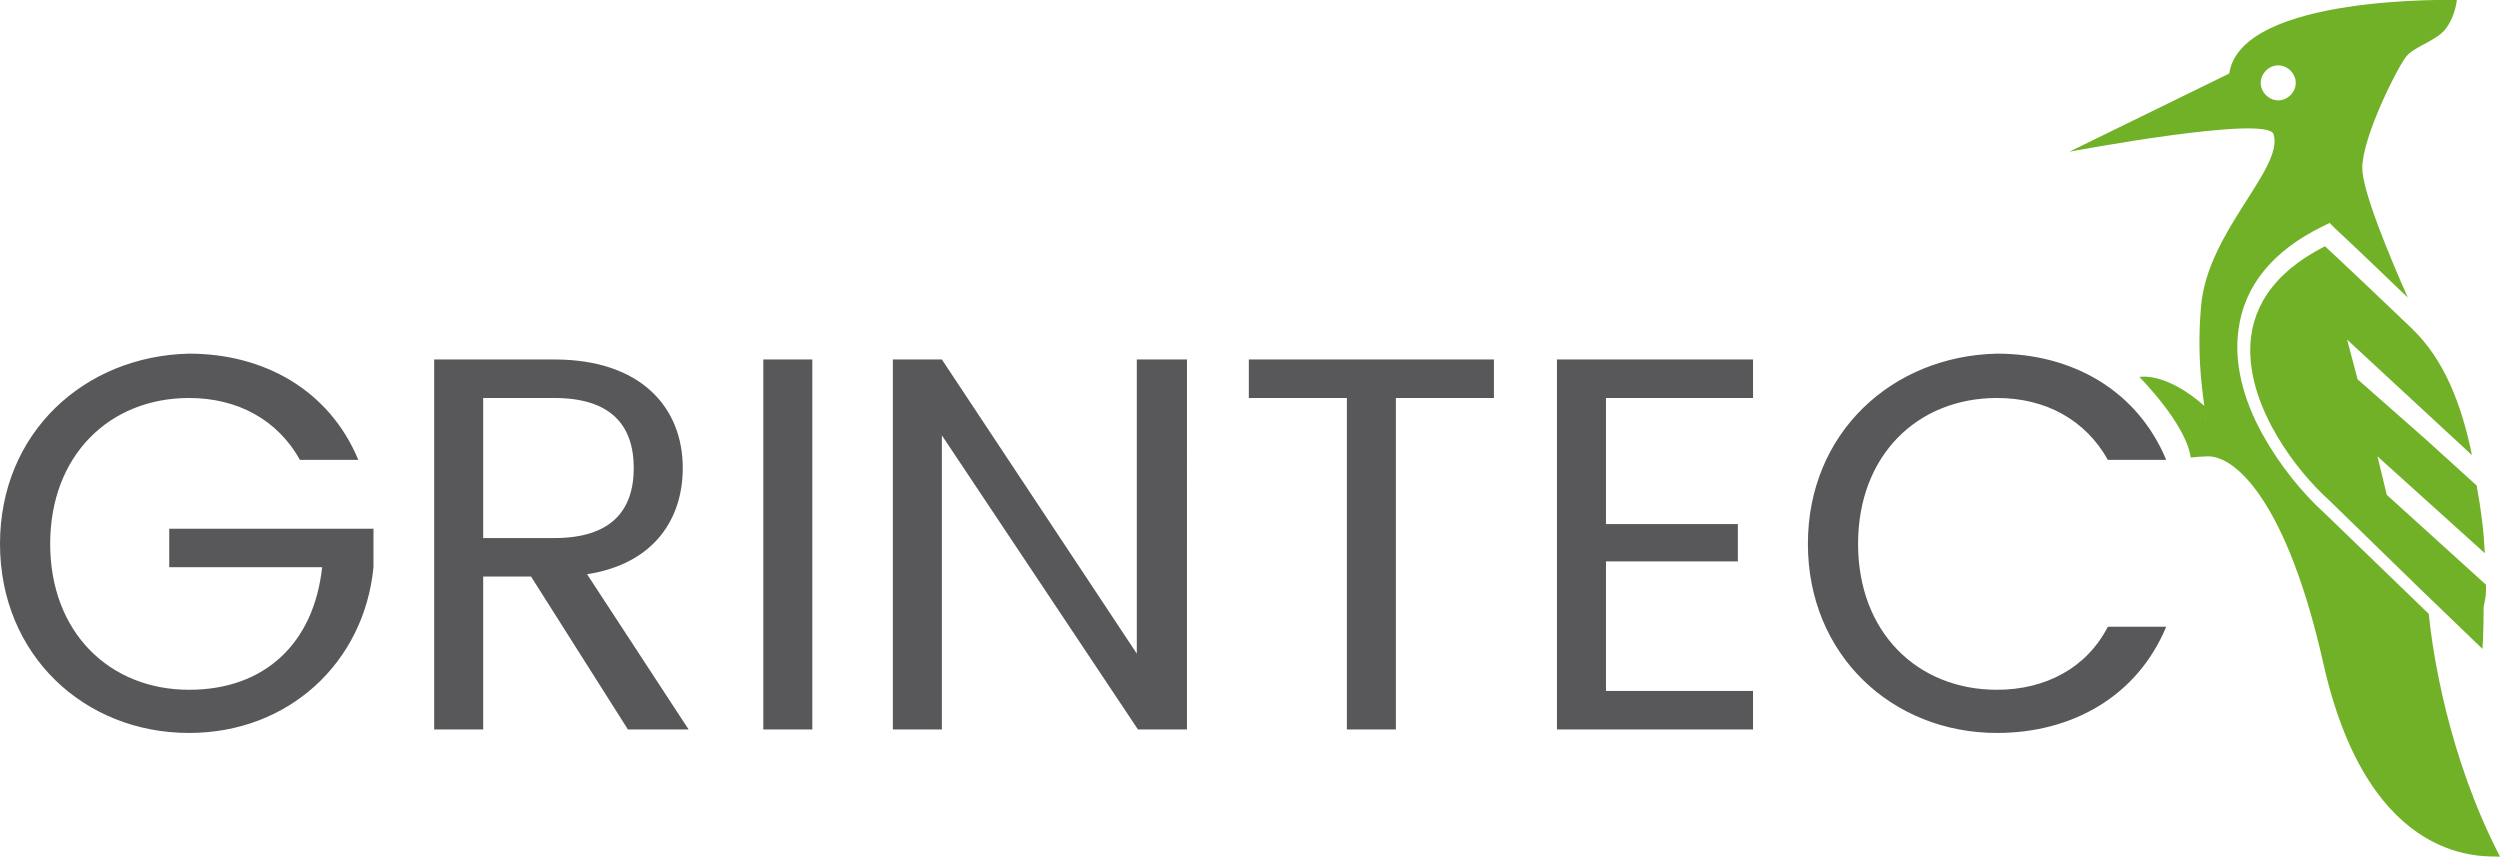 <?xml version="1.0" encoding="UTF-8"?>
<!-- Generator: Adobe Illustrator 27.8.0, SVG Export Plug-In . SVG Version: 6.00 Build 0)  -->
<svg xmlns="http://www.w3.org/2000/svg" xmlns:xlink="http://www.w3.org/1999/xlink" version="1.1" id="Ebene_1" x="0px" y="0px" viewBox="0 0 214.2 73.6" style="enable-background:new 0 0 214.2 73.6;" xml:space="preserve">
<style type="text/css">
	.st0{clip-path:url(#SVGID_00000155120157014420810270000014576625272983537320_);}
	.st1{fill:#58585A;}
	.st2{fill:#71B127;}
</style>
<g>
	<g>
		<defs>
			<rect id="SVGID_1_" width="214.2" height="73.6"></rect>
		</defs>
		<clipPath id="SVGID_00000114759688525734646430000016706519822906855858_">
			<use xlink:href="#SVGID_1_" style="overflow:visible;"></use>
		</clipPath>
		<g style="clip-path:url(#SVGID_00000114759688525734646430000016706519822906855858_);">
			<path class="st1" d="M154.9,46.6c0,9.5,7.2,16.2,16.2,16.2c6.4,0,12-3.1,14.5-9.1h-5c-1.8,3.5-5.3,5.4-9.5,5.4     c-6.8,0-11.9-4.9-11.9-12.5s5.1-12.5,11.9-12.5c4.2,0,7.6,1.9,9.5,5.3h5c-2.5-6-8.1-9.1-14.5-9.1     C162.1,30.5,154.9,37.1,154.9,46.6 M150.2,30.8h-16.8v31.7h16.8v-3.3h-12.6V48.1h11.3v-3.2h-11.3V34.1h12.6V30.8z M107,34.1h8.4     v28.4h4.2V34.1h8.4v-3.3h-21V34.1L107,34.1z M97.4,30.8V56L80.7,30.8h-4.2v31.7h4.2V37.3l16.8,25.2h4.2V30.8H97.4L97.4,30.8z      M65.4,62.5h4.2V30.8h-4.2V62.5L65.4,62.5z M59,62.5l-8.7-13.3c5.8-0.9,8.2-4.8,8.2-9.1c0-5.2-3.6-9.3-11-9.3H37.2v31.7h4.2V49.4     h4.1l8.3,13.1H59L59,62.5z M41.4,34.1h6.1c4.8,0,6.8,2.3,6.8,6s-2,6-6.8,6h-6.1V34.1L41.4,34.1z M0,46.6     c0,9.5,7.2,16.2,16.2,16.2c8.5,0,15-6,15.8-14.2v-3.3H14.5v3.3h13.1c-0.7,6.5-4.9,10.5-11.4,10.5c-6.8,0-11.9-4.9-11.9-12.5     s5.1-12.5,11.9-12.5c4.2,0,7.6,1.9,9.5,5.3h5c-2.5-6-8.1-9.1-14.5-9.1C7.2,30.5,0,37.1,0,46.6"></path>
			<path class="st2" d="M196.7,7.1c0,0.8-0.7,1.5-1.5,1.5s-1.5-0.7-1.5-1.5s0.7-1.5,1.5-1.5S196.7,6.3,196.7,7.1 M209.6,2.4     c0.8-1.1,0.9-2.4,0.9-2.4S192-0.5,191,6.3L177.3,13c0,0,17-3.2,17.5-1.5c0.9,2.9-5.6,8.3-6.2,14.6c-0.5,5.3,0.4,8.9,0.4,9.9     l-0.1-1.2c-3.4-3-5.6-2.5-5.6-2.5s4,4,4.4,6.9c0,0,1-0.1,1.5-0.1c2.4,0,6.8,4,9.9,17.9c4,17.5,14,16.3,15.1,16.4     c-4.5-8.7-5.8-17.7-6.1-20.8l-8.9-8.6c-2-1.8-3.9-4.2-5.3-6.7c-1.8-3.2-2.5-6.4-2.1-9.1c0.5-3.7,2.9-6.7,7.2-8.8l0.6-0.3l0.5,0.5     l0,0c0.3,0.3,0.8,0.7,6.2,5.9c-1.5-3.4-3.9-9.1-3.9-11.1c0-2.7,3.1-8.8,3.8-9.6C207,3.9,208.8,3.5,209.6,2.4"></path>
			<path class="st2" d="M213,50.1l-8.5-7.7l-0.8-3.3l9.2,8.3c-0.1-2-0.3-3.6-0.7-5.8l-4.3-3.9l-5.9-5.2l-0.9-3.4l6.7,6.2l4,3.7     c-0.9-4.4-2.4-8.2-5.1-10.8l-0.1-0.1c-6.8-6.5-7.1-6.7-7.4-7c-4.7,2.4-6.4,5.6-6.4,8.9c0,5.1,3.9,10.3,6.8,12.9l7.7,7.5l5.4,5.2     c0,0,0.1-1.4,0.1-3.6C213,50.9,213,51.2,213,50.1L213,50.1L213,50.1z"></path>
		</g>
	</g>
</g>
<image style="display:none;overflow:visible;enable-background:new    ;" width="945" height="354" transform="matrix(0.231 0 0 0.231 -2.333 -3.457)">
</image>
</svg>
